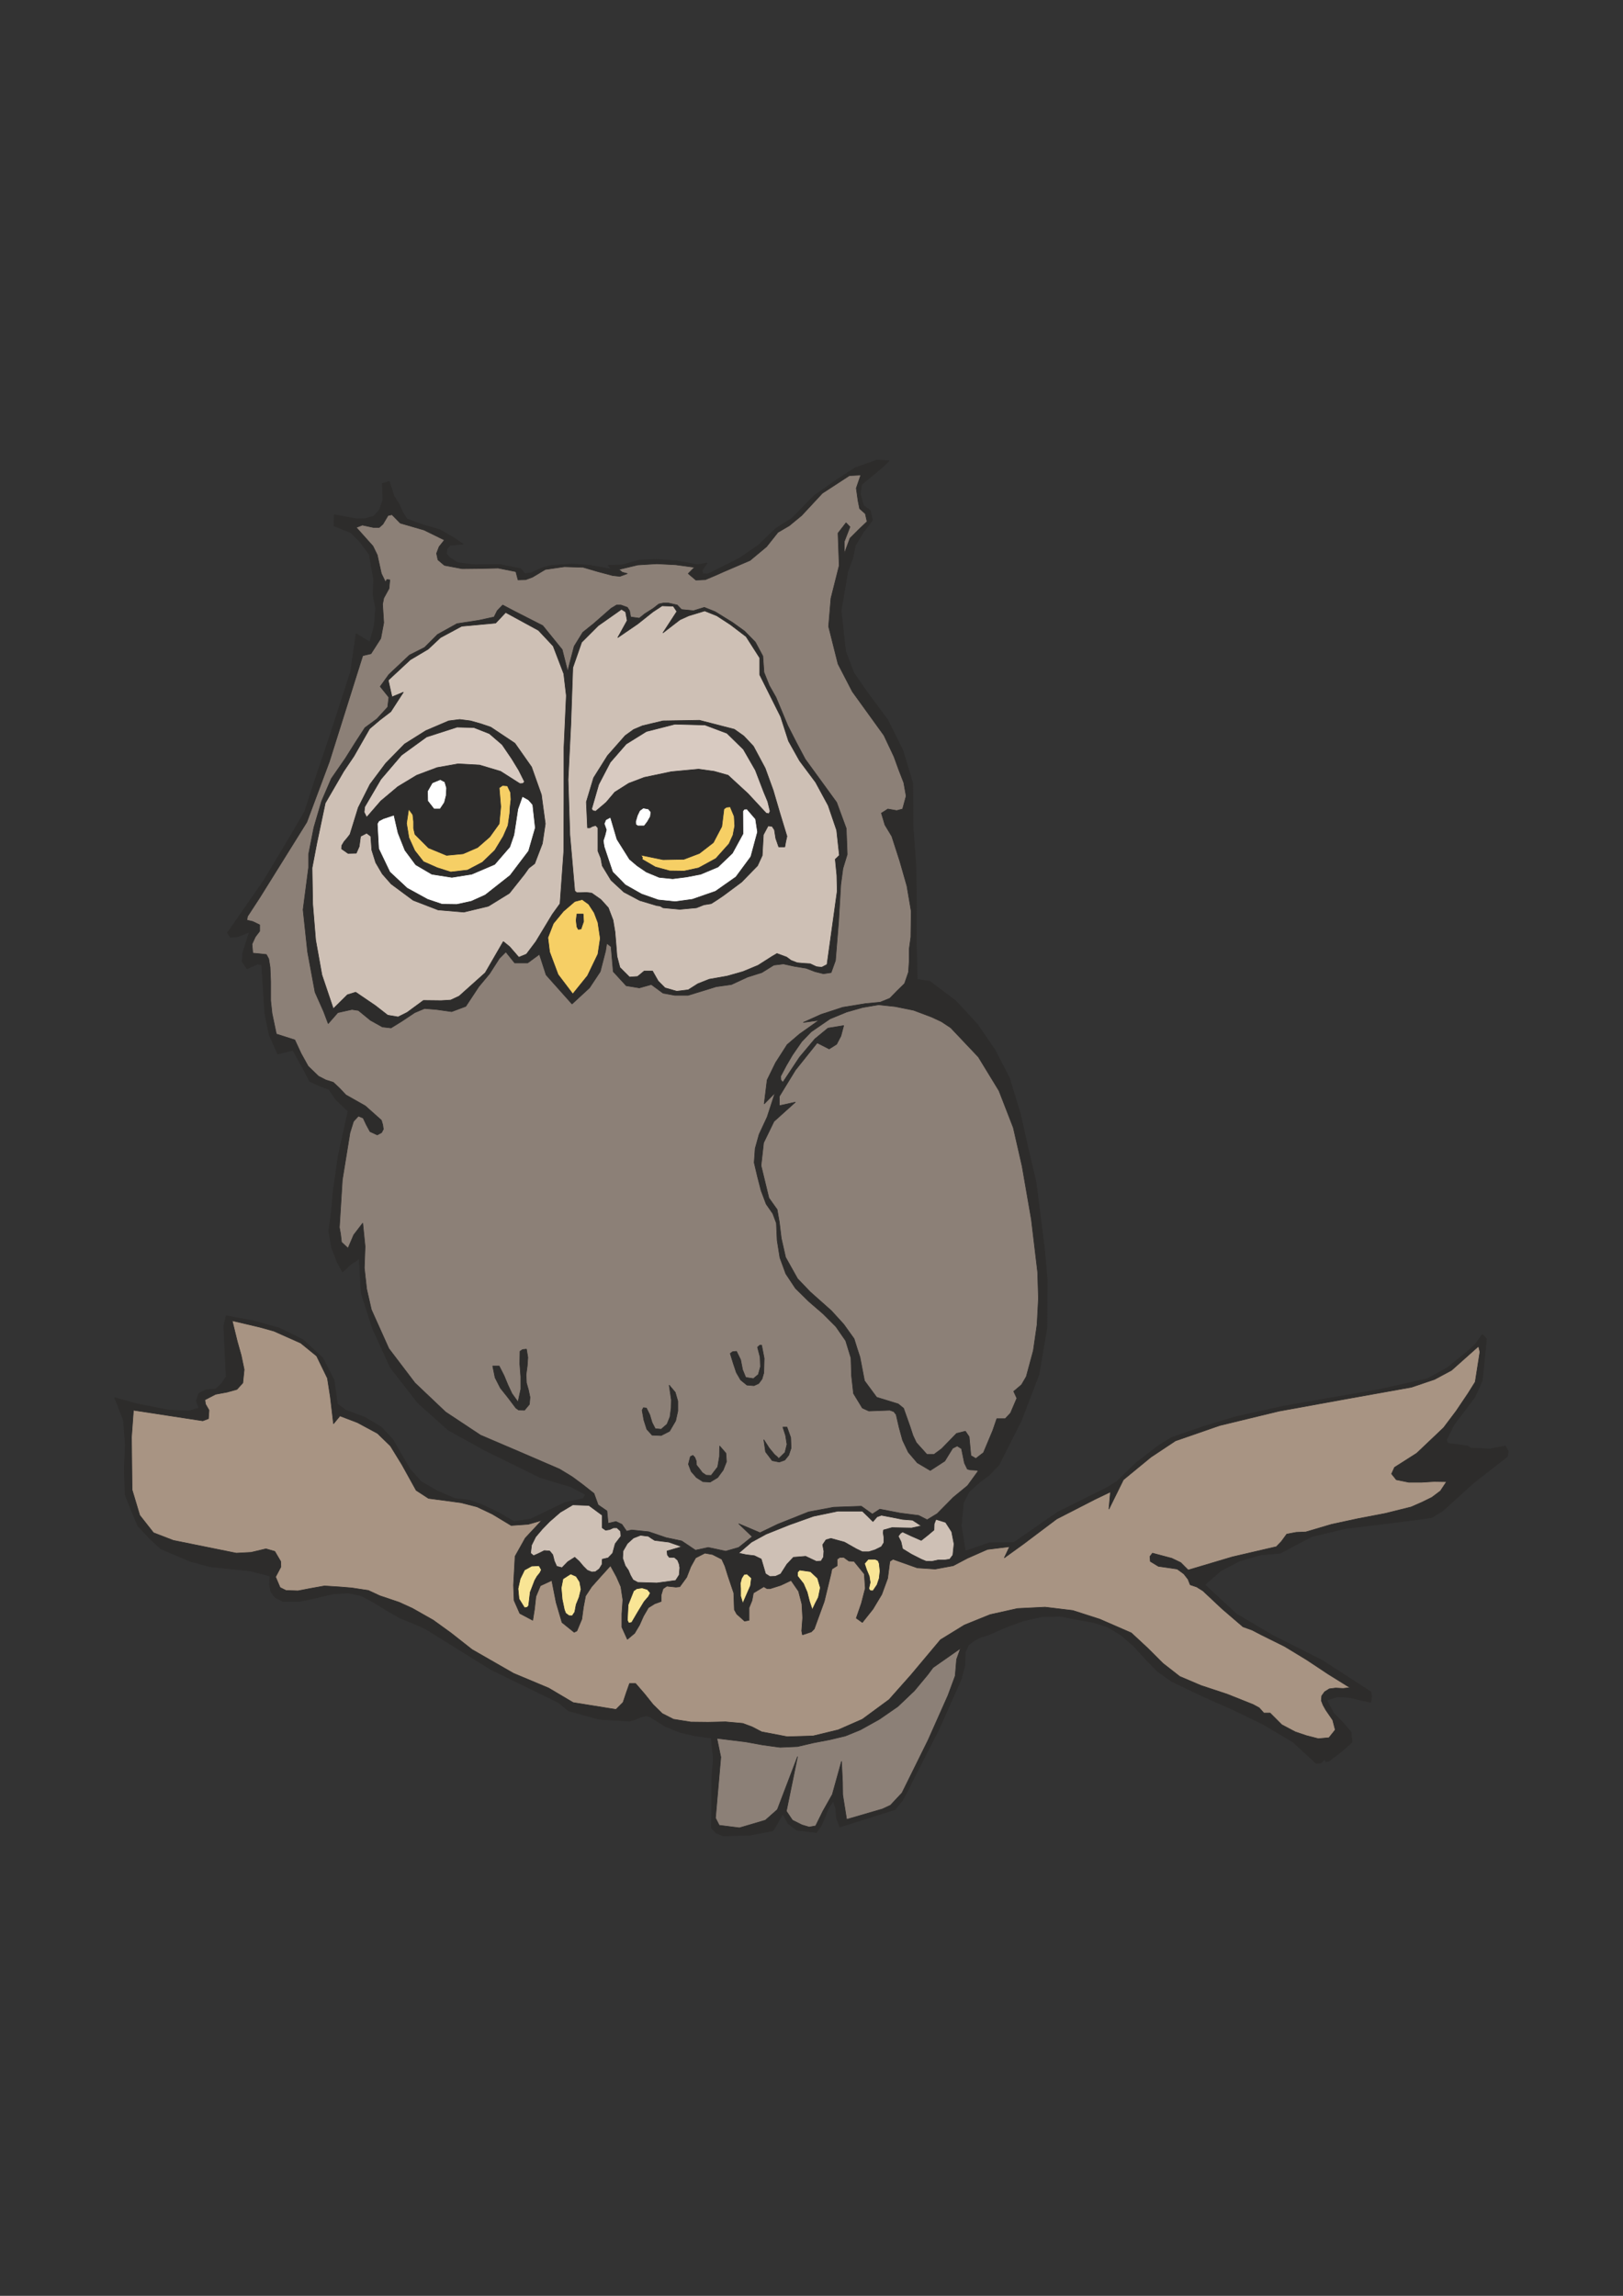 <?xml version="1.0" encoding="utf-8"?>
<!-- Created by UniConvertor 2.0rc4 (https://sk1project.net/) -->
<svg xmlns="http://www.w3.org/2000/svg" height="841.89pt" viewBox="0 0 595.276 841.89" width="595.276pt" version="1.1" xmlns:xlink="http://www.w3.org/1999/xlink" id="e1eeec2e-f611-11ea-aa44-dcc15c148e23">

<rect x="0" y="0" width="595.276" height="841.89" fill="#333333" stroke="none"/>

<g>
	<path style="stroke-linejoin:bevel;stroke:#2d2c2b;stroke-width:0.216;stroke-miterlimit:10.433;fill:#2d2c2b;" d="M 146.798,593.385 L 141.83,590.577 136.934,587.553 132.326,585.105 127.646,584.169 121.814,584.529 115.982,585.969 110.006,587.265 103.742,587.265 100.934,585.825 99.35,583.809 98.846,581.145 99.062,577.977 91.934,576.105 84.446,575.313 76.958,574.521 69.758,572.577 58.958,567.969 54.71,564.009 50.534,559.545 48.086,553.713 45.854,548.025 45.566,538.737 45.926,529.665 45.278,520.881 42.038,512.529 50.102,514.761 61.766,517.065 69.254,517.425 72.926,516.345 71.99,513.681 72.926,510.945 75.662,509.577 79.046,509.433 81.206,507.417 82.934,504.825 82.07,486.249 82.934,482.505 92.726,484.305 102.374,486.969 111.086,491.217 118.358,497.913 122.534,506.049 123.758,514.833 126.854,517.137 133.694,519.657 139.886,523.329 144.134,527.937 147.23,533.337 150.326,538.665 154.502,543.345 160.406,546.729 166.886,549.537 172.142,550.113 176.966,551.841 183.23,554.865 188.486,557.961 194.678,557.025 207.206,550.977 213.902,549.537 214.694,548.025 209.366,545.217 198.134,541.833 178.046,531.969 164.366,524.409 153.206,514.401 143.126,501.441 136.574,487.041 132.47,474.225 131.75,461.625 128.582,463.713 125.63,466.449 123.758,463.065 121.526,457.305 120.59,451.401 121.526,444.345 122.246,436.353 124.046,423.825 127.646,407.481 123.11,403.161 120.59,399.489 116.918,398.121 113.534,396.537 111.446,392.433 107.414,385.161 101.87,386.529 98.702,379.473 97.118,371.625 95.966,353.769 94.382,353.553 90.566,355.281 88.766,352.545 89.054,349.305 91.43,341.817 87.11,343.545 84.446,343.689 83.438,342.033 96.686,322.953 106.406,306.753 111.734,297.609 115.406,286.305 120.806,270.321 128.582,246.345 130.598,232.377 135.638,235.401 137.294,229.281 137.726,222.873 136.79,218.121 137.006,212.433 135.422,203.289 131.966,198.681 128.726,195.369 122.462,192.849 122.606,188.745 130.742,190.257 133.91,190.185 137.15,189.249 139.166,186.945 140.462,183.129 140.246,177.297 142.766,176.505 144.566,182.049 146.222,184.497 147.662,187.737 149.174,190.257 153.782,191.985 161.414,194.289 166.166,197.025 169.91,199.545 165.086,199.977 163.934,201.345 163.79,203.145 165.014,204.513 167.822,206.313 174.23,207.105 183.446,207.033 191.006,208.545 192.518,210.345 194.606,210.129 199.07,208.113 201.95,207.393 209.798,206.745 216.566,207.321 224.198,208.689 223.046,207.321 227.942,207.177 234.566,205.377 240.686,205.089 248.318,205.665 255.734,207.033 259.406,206.457 257.534,209.193 257.822,210.417 259.622,210.489 265.382,207.609 271.358,204.585 278.054,199.977 284.606,193.713 290.366,190.113 298.574,181.761 306.638,176.073 313.622,171.537 321.542,168.729 326.15,168.945 324.062,171.033 315.998,177.729 315.566,181.185 316.718,185.361 319.166,187.161 320.03,190.761 316.718,195.081 313.766,199.977 312.83,204.513 310.958,209.625 308.51,223.953 310.166,238.857 313.19,246.777 317.87,253.545 325.574,263.913 331.19,275.217 334.79,287.241 334.862,302.865 335.942,317.193 336.158,331.305 336.086,345.201 336.446,359.097 341.054,359.889 350.558,367.017 358.478,375.585 365.03,385.161 370.286,395.385 374.246,408.417 377.198,421.521 380.006,433.545 383.03,457.305 384.11,469.329 384.038,486.681 381.086,504.033 374.606,520.953 366.398,537.225 362.942,540.825 358.982,543.849 355.454,547.017 353.366,551.121 352.574,559.545 354.086,568.761 362.942,565.737 371.798,565.665 387.926,554.505 405.71,545.649 409.526,543.345 416.582,536.505 425.006,530.025 429.686,527.145 441.566,523.041 453.518,519.441 471.158,515.553 488.51,512.529 506.006,509.505 523.646,505.545 530.99,501.441 538.262,495.537 538.262,495.537 541.286,492.729 543.662,489.345 545.246,490.929 544.454,498.633 543.662,506.337 540.998,512.241 537.11,517.425 533.294,522.465 530.558,527.937 530.558,527.937 530.99,529.233 535.67,529.881 538.262,530.241 538.262,530.241 539.486,531.033 546.398,531.321 552.158,530.241 553.166,532.185 552.878,534.129 540.422,543.849 529.046,554.145 525.086,556.521 520.55,557.169 507.086,558.897 493.694,560.481 481.022,563.505 469.646,569.553 462.086,570.273 454.67,572.433 447.758,576.033 146.798,593.385 146.798,593.385 Z" />
	<path style="stroke-linejoin:bevel;stroke:#2d2c2b;stroke-width:0.216;stroke-miterlimit:10.433;fill:#2d2c2b;" d="M 447.758,576.033 L 441.926,581.145 441.926,581.145 453.446,591.801 466.55,599.577 466.55,599.577 484.982,608.865 502.766,620.385 502.766,620.385 503.126,622.113 502.766,624.273 502.766,624.273 498.806,623.409 494.774,622.473 490.67,622.185 486.638,623.481 486.638,623.481 489.086,628.089 492.686,631.833 495.566,635.145 495.926,638.889 495.926,638.889 492.254,642.129 487.358,645.873 487.358,645.873 486.278,646.017 485.846,645.081 485.846,645.081 484.622,646.449 482.75,646.665 482.75,646.665 478.502,642.777 474.326,638.889 474.326,638.889 463.166,632.265 452.006,626.865 440.774,621.897 429.686,616.569 429.686,616.569 424.502,612.897 420.11,608.361 415.862,603.681 411.11,599.577 411.11,599.577 406.358,596.697 401.102,594.969 401.102,594.969 394.622,593.817 388.718,592.665 388.718,592.665 381.95,592.881 375.326,594.393 368.846,596.769 362.51,599.577 362.51,599.577 359.99,600.297 357.47,601.521 355.238,603.249 354.086,605.769 353.87,610.809 352.574,615.777 344.294,634.353 334.862,652.785 334.862,652.785 333.062,656.457 331.046,660.201 328.31,663.585 308.006,669.993 306.782,666.609 306.566,663.369 305.63,660.489 305.63,660.489 303.758,663.297 302.534,666.465 301.238,669.417 299.438,672.009 292.166,671.145 288.998,668.697 287.126,665.169 284.678,669.489 283.526,671.361 275.246,672.945 265.238,673.233 262.718,672.225 260.918,670.353 261.062,652.425 261.638,644.865 260.846,637.377 255.086,636.585 249.398,635.289 243.926,633.057 238.526,629.673 238.526,629.673 237.158,629.169 235.286,629.601 233.126,630.465 230.894,631.185 230.894,631.185 219.662,630.465 208.502,627.369 208.502,627.369 206.558,625.785 204.686,624.273 204.686,624.273 180.062,612.249 156.086,597.345 156.086,597.345 151.766,595.401 146.798,593.385 447.758,576.033 447.758,576.033 Z" />
	<path style="stroke-linejoin:bevel;stroke:#2d2c2b;stroke-width:0.216;stroke-miterlimit:10.433;fill:#8c8077;" d="M 288.206,467.097 L 286.046,461.193 285.038,454.857 284.75,448.521 283.454,445.065 281.006,441.537 279.134,436.569 277.838,431.529 276.614,426.345 276.974,421.161 278.414,415.977 281.366,409.641 284.246,400.785 280.286,404.817 281.366,396.033 284.462,389.697 288.71,383.073 293.246,379.185 300.374,374.145 294.614,374.937 301.166,371.985 309.086,369.393 317.438,368.025 322.838,367.521 326.366,366.081 329.03,363.345 331.766,360.681 333.206,356.505 333.494,352.185 333.494,347.865 334.07,343.689 334.214,334.185 332.63,324.897 330.038,315.825 327.086,306.681 327.086,306.681 324.566,302.505 323.27,298.185 323.27,298.185 324.422,297.465 325.646,296.673 325.646,296.673 328.886,297.249 331.046,296.673 331.046,296.673 332.342,291.921 331.478,287.025 329.606,282.201 327.878,277.449 327.878,277.449 324.206,269.673 312.614,253.617 307.358,243.465 303.902,229.713 304.766,219.417 307.79,207.393 307.358,195.513 310.31,191.697 311.75,193.209 309.662,198.609 309.662,203.001 311.75,197.385 315.134,194.001 318.014,191.265 317.366,188.385 315.278,186.513 314.702,183.633 314.054,179.025 315.71,174.201 311.534,174.417 301.598,180.897 294.038,189.033 289.502,192.777 285.326,195.225 281.15,200.481 275.102,205.521 265.526,209.625 262.286,211.065 258.686,212.577 255.23,212.721 252.422,210.345 254.726,208.041 247.814,207.105 240.902,206.745 233.918,207.177 227.006,208.833 228.23,209.841 230.102,210.345 227.366,211.353 224.702,211.065 224.702,211.065 219.302,209.625 213.902,208.041 206.99,207.825 200.006,208.833 195.326,211.641 192.806,212.577 189.998,212.649 189.206,209.625 182.726,208.329 176.102,208.473 169.478,208.545 162.998,207.321 160.622,205.305 160.118,202.929 161.054,200.481 162.998,198.033 155.51,194.361 146.798,191.841 143.774,188.745 142.334,189.033 140.462,192.201 139.094,193.425 136.934,193.425 132.902,192.561 130.67,193.425 136.79,200.265 138.374,203.505 139.886,210.345 141.398,213.441 141.398,213.441 141.902,212.505 142.982,212.649 142.694,215.817 140.75,219.345 140.318,221.577 140.75,228.345 139.67,234.105 136.07,239.721 133.046,240.441 120.806,279.321 112.526,301.497 95.246,329.217 90.782,336.057 90.566,337.425 92.726,337.929 95.246,339.153 95.246,341.457 93.662,343.545 92.438,346.209 92.726,349.521 95.03,349.737 97.694,350.025 98.558,351.609 99.062,354.705 99.278,359.889 99.278,366.945 99.782,371.625 101.366,379.185 108.134,381.345 110.438,386.313 113.03,390.993 116.846,394.665 119.51,396.033 122.246,396.897 122.246,396.897 124.478,398.985 126.854,401.505 133.982,405.537 139.886,410.793 140.39,412.521 140.606,414.105 139.958,415.329 138.374,416.193 135.71,414.969 134.342,412.449 133.19,410.001 131.462,409.281 129.662,411.225 128.366,415.401 125.558,432.681 124.478,450.105 124.91,452.481 125.27,455.505 125.27,455.505 126.422,456.585 127.646,457.737 129.734,452.841 133.046,448.521 133.91,457.089 133.622,464.937 134.486,472.713 136.214,480.273 142.622,494.529 152.198,507.129 152.198,507.129 163.43,517.785 176.246,526.281 190.574,532.401 205.262,538.737 209.87,541.545 213.758,544.425 217.862,547.665 219.374,551.841 222.614,554.073 223.046,558.609 225.926,557.961 228.086,558.969 229.814,561.489 231.686,561.057 237.95,561.705 244.286,563.865 250.046,565.089 255.086,568.473 259.766,567.465 266.174,568.833 270.926,567.465 275.894,563.505 270.926,558.753 270.926,558.753 278.774,562.065 285.182,558.969 296.558,554.433 305.774,552.705 315.926,552.345 319.958,555.225 322.694,553.425 330.182,554.865 336.95,555.729 340.046,557.313 343.718,555.081 349.622,549.105 354.878,544.785 358.694,539.529 358.694,539.529 358.478,539.169 355.886,539.025 354.806,538.737 354.806,538.737 353.726,536.505 352.646,531.249 351.062,530.241 351.062,530.241 349.406,531.105 346.526,535.785 341.198,539.241 336.446,536.433 333.134,532.545 331.046,528.153 329.75,523.401 328.67,518.721 328.67,518.721 327.806,517.641 326.366,517.137 326.366,517.137 318.662,517.425 316.286,516.345 313.046,511.017 312.326,504.609 312.11,497.985 310.166,491.649 306.566,486.465 301.886,481.785 296.63,477.249 291.734,472.425 288.206,467.097 288.206,467.097 Z" />
	<path style="stroke-linejoin:bevel;stroke:#2d2c2b;stroke-width:0.216;stroke-miterlimit:10.433;fill:#2d2c2b;" d="M 206.198,238.209 L 199.07,229.425 188.342,223.953 184.382,221.865 182.366,223.953 181.214,226.257 175.598,227.481 167.606,228.705 160.478,232.665 155.726,237.417 150.182,240.225 142.622,247.353 139.454,251.745 142.622,255.705 142.19,259.305 138.23,263.625 133.838,266.865 130.238,272.409 126.71,278.025 121.526,285.513 117.926,293.865 115.118,303.441 113.174,313.305 113.174,318.129 111.158,333.609 112.814,349.089 115.55,363.849 118.718,370.977 120.374,375.369 123.902,371.337 129.086,370.185 131.462,370.545 135.854,374.145 140.246,376.593 143.414,376.953 147.374,374.505 152.126,371.337 155.726,369.825 160.046,370.185 165.662,370.977 170.846,369.033 175.598,361.833 179.558,357.081 183.158,351.465 185.534,349.089 188.774,353.121 193.526,353.121 197.846,349.953 200.294,357.513 209.798,368.169 216.206,362.265 220.166,356.289 222.11,348.729 222.542,345.921 224.126,347.145 224.918,356.289 229.67,361.473 234.494,362.265 238.886,361.041 243.206,364.209 247.526,365.001 252.35,365.001 257.534,363.417 262.646,361.833 268.262,361.041 274.166,358.305 279.422,356.649 283.814,353.913 287.342,353.481 291.302,354.345 295.694,355.065 298.862,356.289 302.03,357.081 304.838,356.649 306.422,352.257 307.574,338.001 308.366,324.465 309.158,318.489 310.742,313.305 310.382,303.801 306.854,294.225 295.334,278.385 292.166,272.409 288.926,266.073 284.606,255.705 282.158,251.385 280.214,246.561 279.782,240.585 277.046,235.473 273.086,231.441 268.694,228.273 262.286,224.313 258.326,222.729 254.366,223.953 249.974,223.521 248.39,221.865 245.222,221.145 243.206,221.145 241.622,221.505 239.606,223.089 236.438,225.105 234.494,226.689 231.326,226.257 230.894,223.953 230.102,222.729 227.726,221.865 226.142,221.865 224.126,223.089 217.718,228.705 213.758,231.873 210.59,236.985 209.006,243.033 208.214,246.201 206.198,238.209 206.198,238.209 Z" />
	<path style="stroke-linejoin:bevel;stroke:#2d2c2b;stroke-width:0.216;stroke-miterlimit:10.433;fill:#cec0b5;" d="M 196.55,345.273 L 202.598,335.265 205.406,331.377 206.774,312.225 206.846,293.145 206.846,274.137 207.71,255.057 206.774,247.065 202.886,236.913 197.486,231.153 185.462,224.601 181.79,228.489 169.334,229.641 161.558,233.817 157.022,238.065 150.47,241.953 142.406,249.441 143.774,255.561 147.95,253.833 143.342,260.961 139.31,264.057 135.566,267.225 129.806,277.305 126.062,282.849 119.294,294.513 116.198,309.201 114.47,318.273 114.686,331.521 115.766,344.697 118.07,357.513 122.246,369.897 127.43,364.785 130.454,363.849 137.654,368.745 142.19,372.273 146.006,372.921 149.318,371.265 155.294,366.873 161.846,366.945 165.302,366.729 168.398,365.289 177.974,356.721 184.598,345.273 186.902,347.145 190.286,351.033 193.094,349.881 196.55,345.273 196.55,345.273 Z" />
	<path style="stroke-linejoin:bevel;stroke:#2d2c2b;stroke-width:0.216;stroke-miterlimit:10.433;fill:#cec0b5;" d="M 290.15,352.185 L 292.382,353.049 294.686,353.265 297.134,353.409 299.438,354.489 299.438,354.489 301.382,354.705 303.326,353.697 305.198,340.233 307.07,326.697 306.926,320.937 306.35,315.105 307.862,313.665 306.854,304.449 303.758,295.377 299.15,286.881 293.246,278.961 289.214,271.761 286.334,262.833 282.446,255.057 278.63,247.425 278.63,241.233 273.662,233.457 267.902,229.065 262.934,225.825 258.47,224.025 252.566,225.825 249.398,227.265 243.134,232.089 248.246,224.241 246.95,222.297 242.846,222.153 239.462,224.385 233.846,228.849 226.574,233.817 230.03,227.553 229.454,224.385 227.942,223.449 219.446,229.425 213.326,235.545 210.086,244.833 209.366,265.641 208.358,285.873 209.006,306.105 210.806,326.697 211.526,327.345 212.966,327.345 215.054,327.273 216.998,327.489 220.382,329.865 223.118,332.889 224.846,337.425 225.566,341.745 225.926,346.065 226.286,350.673 227.366,354.777 230.894,358.305 233.846,358.089 236.294,356.073 239.318,356.073 241.406,359.745 243.926,362.265 248.174,363.489 252.422,362.985 255.95,360.753 260.126,359.097 266.678,357.945 272.51,356.289 278.054,353.985 283.238,350.673 284.966,349.665 288.494,350.961 290.15,352.185 290.15,352.185 Z" />
	<path style="stroke-linejoin:bevel;stroke:#2d2c2b;stroke-width:0.216;stroke-miterlimit:10.433;fill:#f6cf65;" d="M 219.302,349.881 L 220.166,344.121 219.302,338.289 219.302,338.289 217.934,334.689 215.918,331.593 213.542,329.865 210.806,330.585 210.806,330.585 206.63,334.185 202.958,338.649 200.942,343.833 201.59,349.089 201.59,349.089 204.686,357.369 210.086,364.497 210.086,364.497 215.486,357.801 219.302,349.881 219.302,349.881 Z" />
	<path style="stroke-linejoin:bevel;stroke:#2d2c2b;stroke-width:0.216;stroke-miterlimit:10.433;fill:#2d2c2b;" d="M 192.374,320.577 L 186.83,327.561 179.126,332.313 170.126,334.473 160.694,333.681 160.694,333.681 151.55,330.153 143.486,324.177 140.246,320.505 137.798,316.329 136.358,311.721 135.998,306.681 135.998,306.681 134.486,305.529 132.254,306.681 132.254,306.681 131.75,310.425 130.67,312.873 130.67,312.873 127.646,312.945 125.27,311.289 125.27,311.289 125.342,310.065 126.206,308.625 127.43,307.185 128.366,305.961 128.366,305.961 131.39,296.169 135.71,287.601 141.47,279.897 148.382,272.841 148.382,272.841 156.158,267.945 164.582,264.345 164.582,264.345 168.614,263.841 172.574,264.345 176.39,265.425 179.99,266.649 179.99,266.649 188.846,272.553 194.966,281.265 198.566,291.417 200.006,302.073 200.006,302.073 198.926,309.345 196.118,316.689 196.118,316.689 193.958,318.345 192.374,320.577 192.374,320.577 Z" />
	<path style="stroke-linejoin:bevel;stroke:#2d2c2b;stroke-width:0.216;stroke-miterlimit:10.433;fill:#2d2c2b;" d="M 265.526,328.281 L 263.222,329.865 260.846,331.377 260.846,331.377 258.182,331.809 255.446,332.889 255.446,332.889 249.326,333.465 243.206,332.889 243.206,332.889 242.054,332.241 240.902,332.097 240.902,332.097 234.638,330.225 228.806,327.129 224.126,322.809 220.886,317.481 220.886,317.481 220.382,314.745 219.302,312.081 219.302,312.081 219.302,308.121 219.302,303.585 219.302,303.585 218.51,302.721 217.358,303.009 216.278,303.585 215.486,303.585 215.486,303.585 215.054,294.081 217.718,285.225 222.83,277.089 229.31,269.745 229.31,269.745 232.406,267.513 235.646,266.145 239.246,265.281 243.206,264.345 243.206,264.345 256.526,264.129 269.342,267.441 269.342,267.441 272.798,269.889 276.326,273.633 276.326,273.633 280.646,281.697 283.598,289.833 286.046,298.185 288.638,306.681 288.638,306.681 288.206,308.625 287.846,310.569 287.846,310.569 286.766,310.569 285.614,310.569 285.614,310.569 284.534,307.473 284.03,304.305 284.03,304.305 283.166,303.009 281.726,302.865 281.726,302.865 279.998,306.105 279.782,309.849 279.566,313.737 277.838,317.481 277.838,317.481 272.006,323.457 265.526,328.281 265.526,328.281 Z" />
	<path style="stroke-linejoin:bevel;stroke:#2d2c2b;stroke-width:0.216;stroke-miterlimit:10.433;fill:#ffffff;" d="M 162.998,294.297 L 163.646,291.705 163.79,288.969 163.142,286.737 161.486,285.873 161.486,285.873 158.534,287.097 156.806,290.121 156.878,293.721 159.182,296.673 159.182,296.673 161.414,296.673 162.998,294.297 162.998,294.297 Z" />
	<path style="stroke-linejoin:bevel;stroke:#2d2c2b;stroke-width:0.216;stroke-miterlimit:10.433;fill:#ffffff;" d="M 233.126,301.281 L 233.198,302.361 233.918,302.865 233.918,302.865 235.07,302.865 236.294,302.865 236.294,302.865 237.446,301.353 238.526,299.481 238.742,297.753 237.806,296.673 237.806,296.673 235.934,296.313 234.638,297.249 233.774,299.049 233.126,301.281 233.126,301.281 Z" />
	<path style="stroke-linejoin:bevel;stroke:#2d2c2b;stroke-width:0.216;stroke-miterlimit:10.433;fill:#f6cf65;" d="M 256.238,318.273 L 262.574,314.817 267.398,309.417 268.838,306.249 269.486,302.865 269.27,299.337 267.83,295.881 267.83,295.881 266.39,296.025 265.526,296.673 265.526,296.673 264.734,303.081 261.638,308.985 261.638,308.985 256.526,312.945 250.838,315.105 250.838,315.105 243.206,315.249 235.502,313.665 235.502,313.665 234.926,313.449 235.214,313.809 235.646,314.457 235.502,315.105 235.502,315.105 240.326,317.913 245.582,319.353 250.91,319.425 256.238,318.273 256.238,318.273 Z" />
	<path style="stroke-linejoin:bevel;stroke:#2d2c2b;stroke-width:0.216;stroke-miterlimit:10.433;fill:#ffffff;" d="M 277.838,305.097 L 277.118,300.345 273.95,296.673 273.95,296.673 272.942,296.745 272.438,297.465 272.438,297.465 272.51,305.745 268.622,312.873 268.622,312.873 263.366,317.913 257.03,320.577 257.03,320.577 251.846,321.585 246.734,322.233 241.766,321.729 237.086,319.785 237.086,319.785 233.702,317.481 230.894,315.105 230.894,315.105 226.286,307.761 223.91,299.697 223.91,299.697 222.182,300.633 221.606,302.073 221.606,302.073 222.398,304.305 221.894,306.321 221.246,308.337 221.606,310.569 221.606,310.569 223.118,315.105 224.702,319.785 224.702,319.785 227.006,322.089 229.31,324.465 229.31,324.465 235.286,327.849 241.406,330.009 247.598,330.657 253.934,329.793 253.934,329.793 262.43,326.841 269.918,321.585 275.39,314.169 277.838,305.097 277.838,305.097 Z" />
	<path style="stroke-linejoin:bevel;stroke:#2d2c2b;stroke-width:0.216;stroke-miterlimit:10.433;fill:#d8cac1;" d="M 280.142,290.481 L 277.046,282.417 272.654,274.785 266.606,268.881 258.542,265.857 258.542,265.857 247.526,265.569 237.086,268.233 237.086,268.233 229.67,272.841 223.838,279.537 219.59,287.673 216.998,296.673 216.998,296.673 217.502,297.321 218.51,297.465 218.51,297.465 222.326,294.225 225.494,290.481 225.494,290.481 230.606,287.241 236.294,285.081 236.294,285.081 246.23,282.993 256.238,282.057 256.238,282.057 261.926,282.849 267.038,284.289 267.038,284.289 274.31,290.985 281.006,298.185 281.006,298.185 282.014,298.401 282.446,297.465 282.446,297.465 281.582,293.937 280.142,290.481 280.142,290.481 Z" />
	<path style="stroke-linejoin:bevel;stroke:#2d2c2b;stroke-width:0.216;stroke-miterlimit:10.433;fill:#d8cac1;" d="M 187.694,278.241 L 184.166,273.057 179.486,269.025 173.798,266.793 167.606,266.649 167.606,266.649 156.446,270.249 147.23,276.945 139.67,285.801 133.766,295.881 133.766,295.881 133.55,297.825 134.486,299.697 134.486,299.697 139.67,293.721 145.934,288.465 152.846,284.289 160.334,281.481 168.038,280.113 175.886,280.545 183.59,282.849 190.718,287.385 190.718,287.385 191.798,287.313 192.374,286.665 192.374,286.665 190.286,282.489 187.694,278.241 187.694,278.241 Z" />
	<path style="stroke-linejoin:bevel;stroke:#2d2c2b;stroke-width:0.216;stroke-miterlimit:10.433;fill:#f6cf65;" d="M 186.974,298.185 L 187.118,295.737 187.406,293.145 187.262,290.625 186.11,288.177 186.11,288.177 184.31,288.033 183.086,288.897 183.086,288.897 183.662,295.809 183.086,302.073 183.086,302.073 179.63,306.897 175.166,310.785 169.838,313.089 163.79,313.665 163.79,313.665 157.166,310.929 152.198,305.961 152.198,305.961 151.694,303.801 151.694,301.281 151.406,298.761 149.894,296.673 149.894,296.673 149.102,301.929 149.966,307.185 152.126,311.937 155.294,315.969 155.294,315.969 160.334,318.201 165.302,319.785 165.302,319.785 171.494,319.065 176.966,316.185 181.502,311.793 184.598,306.681 184.598,306.681 186.326,302.721 186.974,298.185 186.974,298.185 Z" />
	<path style="stroke-linejoin:bevel;stroke:#2d2c2b;stroke-width:0.216;stroke-miterlimit:10.433;fill:#ffffff;" d="M 193.886,312.081 L 196.334,303.585 195.398,295.089 195.398,295.089 193.814,293.289 191.582,292.065 191.582,292.065 189.926,296.745 189.206,301.569 188.486,306.177 186.974,310.569 186.974,310.569 181.43,316.977 173.006,320.577 173.006,320.577 165.734,321.729 158.39,320.577 158.39,320.577 152.486,317.121 148.526,311.793 146.006,305.457 144.494,298.905 144.494,298.905 142.55,299.553 140.606,300.201 138.95,301.065 138.374,302.073 138.374,302.073 138.878,311.217 142.982,319.785 142.982,319.785 149.318,325.689 156.806,329.793 156.806,329.793 162.134,331.593 167.534,331.665 172.862,330.513 177.974,328.209 187.118,321.009 193.886,312.081 193.886,312.081 Z" />
	<path style="stroke-linejoin:bevel;stroke:#2d2c2b;stroke-width:0.216;stroke-miterlimit:10.433;fill:#2d2c2b;" d="M 213.11,340.665 L 212.102,340.809 211.598,339.873 211.598,339.873 211.31,337.497 211.598,335.193 211.598,335.193 212.462,335.193 213.902,335.193 213.902,335.193 214.046,337.929 213.11,340.665 213.11,340.665 Z" />
	<path style="stroke-linejoin:bevel;stroke:#2d2c2b;stroke-width:0.216;stroke-miterlimit:10.433;fill:#2d2c2b;" d="M 367.19,480.129 L 365.966,481.929 364.526,483.009 363.086,483.801 362.51,484.737 362.51,484.737 362.006,493.305 360.998,501.657 360.998,501.657 359.126,505.113 356.246,507.777 352.358,509.217 347.966,508.713 347.966,508.713 345.662,506.985 343.286,504.825 343.286,504.825 339.686,496.113 339.47,486.249 339.47,486.249 338.966,485.241 337.886,484.737 337.886,484.737 333.782,485.529 330.254,483.945 330.254,483.945 326.438,478.401 325.646,471.633 325.646,471.633 325.07,470.625 324.062,470.121 324.062,470.121 320.606,470.769 318.23,470.049 316.79,468.321 315.926,465.801 315.422,459.537 314.846,453.921 314.846,453.921 310.67,455.505 306.854,455.505 303.686,453.705 301.742,450.105 301.742,450.105 300.158,440.025 300.59,430.377 302.174,420.801 304.046,410.793 304.046,410.793 304.046,407.985 302.678,405.393 301.022,402.801 300.158,399.993 300.158,399.993 301.526,397.257 304.046,396.897 304.046,396.897 305.342,397.617 306.062,399.417 306.926,401.505 308.654,403.017 308.654,403.017 311.606,402.873 314.054,401.505 314.054,401.505 314.054,402.657 314.054,403.881 314.054,403.881 311.03,405.897 308.654,408.417 308.654,408.417 304.766,428.505 304.766,449.313 304.766,449.313 305.63,450.897 307.358,451.401 309.662,451.041 311.678,450.105 311.678,450.105 314.702,447.081 317.078,442.329 317.078,442.329 318.59,442.545 319.454,443.913 319.454,443.913 319.526,449.745 318.59,456.009 318.374,458.961 318.662,461.481 319.742,463.425 321.686,464.721 321.686,464.721 323.126,464.073 324.926,462.417 326.798,460.185 328.67,457.737 328.67,457.737 330.11,457.881 331.046,458.529 331.046,458.529 330.47,460.905 329.462,463.137 329.462,463.137 328.886,468.825 329.462,473.937 329.462,473.937 330.47,475.665 331.046,477.825 331.046,477.825 332.774,479.841 335.654,480.129 335.654,480.129 339.686,476.817 342.566,472.425 342.566,472.425 344.87,472.425 344.87,472.425 344.294,478.905 342.566,484.737 342.566,484.737 343.142,490.137 344.87,495.537 344.87,495.537 346.454,500.361 350.27,504.033 350.27,504.033 352.43,504.465 354.374,503.529 356.174,501.945 357.902,500.145 357.902,500.145 359.27,496.329 359.486,492.513 359.486,492.513 359.342,485.529 358.694,478.545 358.694,478.545 359.126,477.321 360.134,478.257 361.646,479.985 363.302,480.921 363.302,480.921 364.526,479.553 364.094,477.033 364.094,477.033 366.758,477.465 367.19,480.129 367.19,480.129 Z" />
	<path style="stroke-linejoin:bevel;stroke:#2d2c2b;stroke-width:0.216;stroke-miterlimit:10.433;fill:#2d2c2b;" d="M 193.094,507.129 L 193.814,509.649 194.39,512.385 194.174,514.977 192.374,517.137 192.374,517.137 190.214,517.065 189.206,516.345 189.206,516.345 186.326,512.529 183.518,509.001 181.574,505.185 180.71,500.937 180.71,500.937 181.934,500.937 183.086,500.937 183.086,500.937 184.886,504.465 186.254,507.777 187.766,511.017 189.998,514.113 189.998,514.113 191.006,509.433 191.006,504.825 190.646,500.145 190.718,495.537 190.718,495.537 191.654,494.889 193.094,494.745 193.094,494.745 193.598,497.769 193.382,500.937 192.95,504.105 193.094,507.129 193.094,507.129 Z" />
	<path style="stroke-linejoin:bevel;stroke:#2d2c2b;stroke-width:0.216;stroke-miterlimit:10.433;fill:#2d2c2b;" d="M 247.814,521.025 L 245.582,524.841 242.486,526.425 242.486,526.425 239.174,526.281 237.23,524.121 236.15,520.737 235.502,517.137 235.502,517.137 236.006,516.201 237.086,516.345 237.086,516.345 238.31,518.793 239.174,521.673 240.326,523.905 242.486,524.121 242.486,524.121 244.646,522.249 245.726,519.585 246.158,516.345 246.23,513.321 246.23,513.321 245.87,510.873 245.438,507.921 245.438,507.921 247.67,510.585 248.606,513.825 248.606,517.425 247.814,521.025 247.814,521.025 Z" />
	<path style="stroke-linejoin:bevel;stroke:#2d2c2b;stroke-width:0.216;stroke-miterlimit:10.433;fill:#2d2c2b;" d="M 263.222,541.833 L 260.486,543.489 257.822,543.345 257.822,543.345 255.446,541.833 253.502,539.601 252.494,536.937 253.214,534.129 253.214,534.129 254.15,533.697 254.87,534.489 255.374,535.785 255.446,537.225 255.446,537.225 256.526,538.593 257.606,540.033 258.974,540.969 260.846,541.041 260.846,541.041 261.998,539.529 263.222,537.945 263.222,537.945 263.87,534.129 263.942,530.241 263.942,530.241 266.246,532.905 266.462,536.001 265.238,539.097 263.222,541.833 263.222,541.833 Z" />
	<path style="stroke-linejoin:bevel;stroke:#2d2c2b;stroke-width:0.216;stroke-miterlimit:10.433;fill:#2d2c2b;" d="M 284.03,533.337 L 285.038,534.201 285.614,534.849 285.614,534.849 287.918,532.617 288.638,529.665 288.134,526.425 287.126,523.329 287.126,523.329 288.134,523.329 288.638,523.329 288.638,523.329 290.006,527.145 290.15,531.033 290.15,531.033 289.286,533.625 287.846,535.425 285.83,536.145 283.238,535.641 283.238,535.641 280.79,532.401 280.142,527.937 280.142,527.937 282.086,530.961 284.03,533.337 284.03,533.337 Z" />
	<path style="stroke-linejoin:bevel;stroke:#2d2c2b;stroke-width:0.216;stroke-miterlimit:10.433;fill:#2d2c2b;" d="M 276.326,505.545 L 278.126,504.033 278.918,501.153 278.774,497.625 277.838,494.025 277.838,494.025 278.63,493.305 279.35,493.305 279.35,493.305 280.286,498.129 280.142,503.457 279.494,505.689 278.27,507.345 276.542,508.137 273.95,507.921 273.95,507.921 271.646,506.049 270.062,503.313 268.91,499.857 267.83,496.329 267.83,496.329 268.694,495.681 270.134,495.537 270.134,495.537 271.646,498.633 272.366,502.305 273.518,505.113 276.326,505.545 276.326,505.545 Z" />
	<path style="stroke-linejoin:bevel;stroke:#2d2c2b;stroke-width:0.216;stroke-miterlimit:10.433;fill:#cec0b5;" d="M 201.59,557.961 L 198.926,560.697 196.478,563.577 194.966,566.601 194.606,569.553 194.606,569.553 195.686,570.489 197.486,569.697 199.646,568.617 201.59,568.761 201.59,568.761 202.742,570.129 203.318,572.433 204.182,574.377 206.126,574.881 206.126,574.881 208.214,572.721 210.806,571.065 210.806,571.065 212.462,572.577 213.902,574.305 215.414,575.817 216.998,576.465 216.998,576.465 218.366,576.393 219.806,575.313 220.814,573.657 220.886,571.785 220.886,571.785 223.046,571.281 224.702,569.553 224.702,569.553 225.638,566.097 227.726,563.361 227.726,563.361 227.582,561.489 226.286,560.265 226.286,560.265 224.99,560.265 223.55,560.913 222.11,561.129 220.886,560.265 220.886,560.265 220.886,557.961 220.886,555.657 220.886,555.657 215.99,552.057 210.086,551.841 210.086,551.841 205.478,554.577 201.59,557.961 201.59,557.961 Z" />
	<path style="stroke-linejoin:bevel;stroke:#2d2c2b;stroke-width:0.216;stroke-miterlimit:10.433;fill:#cec0b5;" d="M 229.31,574.161 L 230.462,575.817 231.254,577.689 232.19,579.345 233.918,580.281 233.918,580.281 240.902,580.497 247.814,579.561 247.814,579.561 249.11,577.545 249.326,574.881 249.326,574.881 249.11,573.585 248.534,572.145 247.382,571.137 245.438,571.065 245.438,571.065 244.79,570.201 244.646,568.761 244.646,568.761 247.382,567.969 250.046,567.177 250.046,567.177 245.366,565.521 240.11,564.873 240.11,564.873 238.958,564.153 237.806,563.361 237.806,563.361 234.926,563.001 232.334,564.009 230.102,566.025 228.518,568.761 228.518,568.761 228.374,571.425 229.31,574.161 229.31,574.161 Z" />
	<path style="stroke-linejoin:bevel;stroke:#2d2c2b;stroke-width:0.216;stroke-miterlimit:10.433;fill:#cec0b5;" d="M 280.142,574.881 L 280.79,577.113 282.374,578.121 284.39,578.049 286.334,577.185 286.334,577.185 288.638,573.585 291.014,571.065 291.014,571.065 295.478,570.705 299.438,572.577 299.438,572.577 301.166,572.433 302.03,570.993 302.174,568.833 301.742,566.457 301.742,566.457 302.966,564.657 304.766,564.153 304.766,564.153 309.734,565.521 314.054,567.969 314.054,567.969 316.286,569.049 318.662,569.049 320.966,568.329 323.27,567.177 323.27,567.177 324.206,565.665 324.206,563.865 323.918,562.065 324.062,561.057 324.062,561.057 327.158,560.193 330.686,560.265 334.358,560.337 337.886,559.545 337.886,559.545 334.718,557.457 331.046,557.169 331.046,557.169 327.086,556.377 323.27,555.657 323.27,555.657 321.686,556.233 320.174,557.961 320.174,557.961 318.23,556.017 316.286,554.145 316.286,554.145 307.286,554.145 298.358,556.017 289.646,559.113 281.006,562.569 281.006,562.569 275.606,565.521 270.926,569.553 270.926,569.553 273.662,570.129 276.686,570.489 279.206,571.713 280.142,574.881 280.142,574.881 Z" />
	<path style="stroke-linejoin:bevel;stroke:#2d2c2b;stroke-width:0.216;stroke-miterlimit:10.433;fill:#cec0b5;" d="M 341.774,572.577 L 344.078,572.073 346.454,572.073 348.326,571.785 349.478,570.273 349.478,570.273 349.91,566.169 349.046,561.705 346.814,558.249 343.286,557.169 343.286,557.169 342.638,558.825 342.566,561.057 342.566,561.057 340.262,563.001 337.886,564.873 337.886,564.873 334.43,563.361 331.046,561.777 331.046,561.777 330.254,562.281 329.462,563.361 329.462,563.361 330.47,565.377 331.046,567.969 331.046,567.969 334.214,569.913 337.886,571.785 337.886,571.785 339.614,572.505 341.774,572.577 341.774,572.577 Z" />
	<path style="stroke-linejoin:bevel;stroke:#2d2c2b;stroke-width:0.216;stroke-miterlimit:10.433;fill:#f9e595;" d="M 322.478,578.769 L 322.766,576.105 322.478,573.369 322.478,573.369 322.046,572.289 320.966,571.785 320.966,571.785 318.446,571.785 317.078,573.369 317.078,573.369 317.87,575.745 318.806,577.977 319.166,580.281 318.662,582.585 318.662,582.585 319.166,583.305 320.174,583.377 320.174,583.377 321.686,581.145 322.478,578.769 322.478,578.769 Z" />
	<path style="stroke-linejoin:bevel;stroke:#2d2c2b;stroke-width:0.216;stroke-miterlimit:10.433;fill:#f9e595;" d="M 300.158,585.753 L 300.878,582.225 299.87,578.769 297.278,576.321 293.246,575.745 293.246,575.745 292.526,576.537 292.526,577.977 292.526,577.977 294.686,580.713 296.054,583.881 296.918,587.265 297.926,590.289 297.926,590.289 299.006,587.985 300.158,585.753 300.158,585.753 Z" />
	<path style="stroke-linejoin:bevel;stroke:#2d2c2b;stroke-width:0.216;stroke-miterlimit:10.433;fill:#f9e595;" d="M 271.646,582.585 L 271.646,585.321 272.438,587.985 272.438,587.985 273.806,584.817 275.246,581.505 275.606,578.697 273.95,577.185 273.95,577.185 272.87,577.401 272.006,578.769 271.502,580.713 271.646,582.585 271.646,582.585 Z" />
	<path style="stroke-linejoin:bevel;stroke:#2d2c2b;stroke-width:0.216;stroke-miterlimit:10.433;fill:#f9e595;" d="M 236.294,587.265 L 237.806,585.537 238.526,584.169 238.526,584.169 237.446,582.873 235.502,582.297 233.558,582.585 232.406,583.377 232.406,583.377 230.39,588.489 230.102,594.177 230.102,594.177 230.606,595.185 231.686,594.969 231.686,594.969 233.918,591.153 236.294,587.265 236.294,587.265 Z" />
	<path style="stroke-linejoin:bevel;stroke:#2d2c2b;stroke-width:0.216;stroke-miterlimit:10.433;fill:#f9e595;" d="M 212.39,585.753 L 213.11,582.801 212.606,580.065 211.31,578.049 209.294,577.185 209.294,577.185 206.486,578.985 205.838,582.297 206.198,586.473 206.99,590.289 206.99,590.289 207.494,591.585 208.646,592.449 209.87,592.521 210.806,591.153 210.806,591.153 211.31,588.417 212.39,585.753 212.39,585.753 Z" />
	<path style="stroke-linejoin:bevel;stroke:#2d2c2b;stroke-width:0.216;stroke-miterlimit:10.433;fill:#f9e595;" d="M 196.118,579.561 L 196.982,578.049 197.99,576.825 198.566,575.673 197.702,574.161 197.702,574.161 194.966,574.305 192.374,575.745 192.374,575.745 190.79,578.985 189.998,582.585 190.358,586.329 192.374,589.569 192.374,589.569 193.382,589.425 193.886,588.777 193.886,588.777 194.462,583.881 196.118,579.561 196.118,579.561 Z" />
	<path style="stroke-linejoin:bevel;stroke:#2d2c2b;stroke-width:0.216;stroke-miterlimit:10.433;fill:#a89483;" d="M 210.23,624.345 L 225.926,626.865 228.518,624.273 228.518,624.273 229.67,620.817 230.894,617.361 230.894,617.361 232.046,617.361 233.126,617.361 236.366,621.105 239.534,625.065 242.918,628.377 247.022,630.465 253.358,631.473 259.766,631.545 266.102,631.401 272.438,631.977 275.894,633.273 279.35,635.073 288.782,636.873 298.214,636.585 307.43,634.353 316.286,630.465 326.078,623.265 334.07,614.265 334.07,614.265 344.942,601.305 353.726,595.905 363.158,592.089 373.166,589.857 383.318,589.353 393.47,590.577 403.334,593.745 414.926,598.785 420.902,604.329 426.518,609.945 432.71,614.769 440.486,618.081 440.486,618.081 450.062,621.249 459.638,625.065 459.638,625.065 461.87,626.289 463.526,628.161 463.526,628.161 464.606,628.161 465.83,628.161 465.83,628.161 470.15,632.481 475.046,635.073 475.046,635.073 479.078,636.441 483.542,637.593 487.43,637.233 489.734,634.353 489.734,634.353 488.798,630.753 486.278,627.081 485.27,625.281 484.622,623.625 484.766,621.897 485.846,620.385 485.846,620.385 487.574,619.305 489.878,619.017 492.614,619.161 495.134,618.873 495.134,618.873 487.142,613.905 479.222,608.649 471.158,603.753 462.734,599.577 462.734,599.577 459.278,597.777 455.894,596.553 455.894,596.553 448.262,590.001 441.206,583.377 438.902,581.937 436.526,581.145 435.734,579.129 434.222,577.185 431.774,575.385 428.39,574.881 424.862,574.377 421.91,572.577 421.766,570.777 422.702,569.553 426.23,570.489 429.758,571.425 433.07,573.009 435.806,575.745 452.006,570.921 468.134,567.177 470.006,565.233 471.95,562.569 475.406,561.921 478.934,561.777 488.438,558.969 498.158,556.881 507.95,555.009 517.526,552.633 521.486,550.905 525.158,549.105 528.326,546.729 530.558,543.345 525.95,543.273 521.342,543.561 516.734,543.561 512.126,542.625 510.398,540.465 511.478,538.089 519.614,532.905 529.478,523.545 534.086,517.425 538.406,511.017 541.07,506.769 542.798,495.753 542.294,493.665 532.358,502.521 526.166,505.833 517.67,508.713 494.342,512.889 468.998,517.497 447.326,522.753 431.126,528.369 422.126,534.345 412.046,542.625 406.718,553.425 407.294,547.089 401.606,549.825 387.566,557.025 375.326,566.241 368.342,571.281 370.286,567.177 362.15,568.185 354.806,571.425 349.622,574.161 342.998,575.385 336.446,574.953 327.518,571.785 326.366,572.577 325.574,578.769 323.414,584.673 320.174,590.073 316.286,594.969 314.054,593.385 315.926,587.985 317.366,582.441 317.006,577.185 313.262,572.577 311.318,572.433 309.446,571.065 307.934,571.137 307.07,571.785 307.07,571.785 307.07,574.161 305.126,575.385 304.766,577.185 304.766,577.185 302.318,587.265 298.646,597.345 297.566,598.425 294.326,599.505 294.038,598.065 294.038,598.065 294.398,593.241 294.11,588.201 292.886,583.521 290.15,579.561 286.334,581.361 282.446,582.585 282.446,582.585 281.366,582.585 280.142,581.865 276.326,584.169 275.822,586.905 274.742,589.569 274.742,592.161 274.742,594.177 273.086,594.465 270.206,591.873 269.342,590.289 269.342,590.289 269.126,584.169 267.038,577.977 265.886,574.305 264.734,571.785 261.35,570.057 258.542,569.553 255.158,571.281 253.358,574.521 251.846,578.409 249.326,581.865 249.326,581.865 247.886,582.009 244.574,581.649 243.206,582.585 243.206,582.585 242.486,584.961 242.486,587.265 240.11,588.129 237.806,589.569 236.006,592.665 234.566,595.905 232.766,598.929 230.102,601.161 228.086,596.697 228.086,591.801 228.446,586.689 227.726,581.865 226.142,578.265 223.91,574.161 220.454,577.977 216.998,581.865 214.766,585.249 213.974,589.425 213.398,593.745 211.598,598.065 211.598,598.065 210.59,598.569 206.126,594.969 203.966,587.625 202.382,579.561 198.206,581.505 196.55,585.465 196.046,590.073 195.398,594.177 190.646,591.657 188.558,586.905 188.342,581.289 188.918,570.705 192.662,564.009 198.71,557.529 193.742,558.969 187.478,559.401 180.566,555.225 174.95,552.561 169.046,551.049 157.166,549.465 152.63,546.513 147.446,537.153 143.198,530.241 138.446,525.633 131.102,521.673 124.694,519.225 122.318,522.105 121.166,512.313 120.086,505.401 116.126,497.265 110.294,492.513 100.43,488.121 95.246,486.681 85.166,484.305 87.038,491.937 88.478,497.049 89.558,502.233 89.054,507.129 86.894,509.505 83.294,510.513 79.046,511.305 75.158,513.321 75.374,514.905 76.67,517.137 76.454,520.233 74.366,521.025 48.95,517.137 48.23,527.001 48.446,546.297 51.254,555.657 56.294,562.065 63.566,564.873 86.678,569.553 92.078,569.265 97.55,567.969 100.79,568.905 102.95,572.577 103.022,574.593 101.078,578.265 102.734,582.153 104.894,583.233 109.286,583.377 113.75,582.513 119.006,581.577 124.622,581.937 129.014,582.297 135.134,583.233 139.31,585.177 146.366,587.553 151.262,589.785 158.894,594.105 165.374,598.785 173.15,604.905 188.342,613.617 201.23,619.017 210.23,624.345 210.23,624.345 Z" />
	<path style="stroke-linejoin:bevel;stroke:#2d2c2b;stroke-width:0.216;stroke-miterlimit:10.433;fill:#8c8077;" d="M 347.678,621.753 L 350.342,614.553 350.846,608.505 352.286,604.473 342.206,611.529 340.334,614.049 335.366,620.025 329.318,625.785 322.55,630.465 315.566,634.353 310.094,636.585 304.406,637.953 298.358,639.105 292.526,640.473 286.118,640.761 279.782,639.897 273.446,638.745 262.934,637.449 264.374,644.361 262.43,666.681 263.798,669.345 271.214,670.281 280.718,667.473 285.11,663.585 292.526,644.145 288.422,664.161 290.654,667.473 294.11,669.201 296.774,669.993 299.15,669.561 301.814,664.161 305.27,658.041 308.654,645.873 309.014,653.505 309.086,658.185 310.526,667.185 323.63,663.369 326.582,662.001 330.83,657.465 340.406,638.097 347.678,621.753 347.678,621.753 Z" />
	<path style="stroke-linejoin:bevel;stroke:#2d2c2b;stroke-width:0.216;stroke-miterlimit:10.433;fill:#8c8077;" d="M 290.654,386.889 L 288.422,390.705 286.334,394.665 286.406,396.033 287.126,396.897 293.246,387.681 298.862,380.985 303.686,377.025 309.446,376.089 308.438,379.905 306.854,382.929 304.118,384.657 299.726,382.425 291.734,392.433 285.83,402.081 285.83,405.465 291.734,404.169 283.886,411.225 280.07,419.073 279.134,427.425 282.014,439.305 285.038,443.553 285.83,448.089 286.55,454.065 288.134,461.049 292.526,468.897 297.134,473.721 304.91,480.633 309.446,485.601 313.262,490.929 314.342,494.385 315.422,497.697 317.078,506.337 321.542,512.385 329.462,514.833 331.406,516.417 333.782,523.113 334.862,526.425 336.086,529.017 339.974,533.337 342.566,533.337 345.374,531.249 350.846,525.633 354.086,524.841 355.454,526.857 356.102,533.769 357.902,534.849 360.71,532.689 364.094,524.625 365.606,520.233 368.702,520.233 370.646,518.145 372.95,512.745 371.798,510.225 374.678,507.777 376.406,504.825 378.998,495.249 380.366,485.745 380.87,476.169 380.582,466.521 378.278,447.225 374.894,427.713 371.654,413.529 366.398,399.993 358.838,387.609 348.686,376.881 345.302,374.649 341.774,372.993 335.078,370.473 328.31,369.105 322.19,368.457 316.358,369.465 310.526,371.121 304.406,373.641 297.494,378.393 294.038,381.993 290.654,386.889 290.654,386.889 Z" />
</g>
</svg>